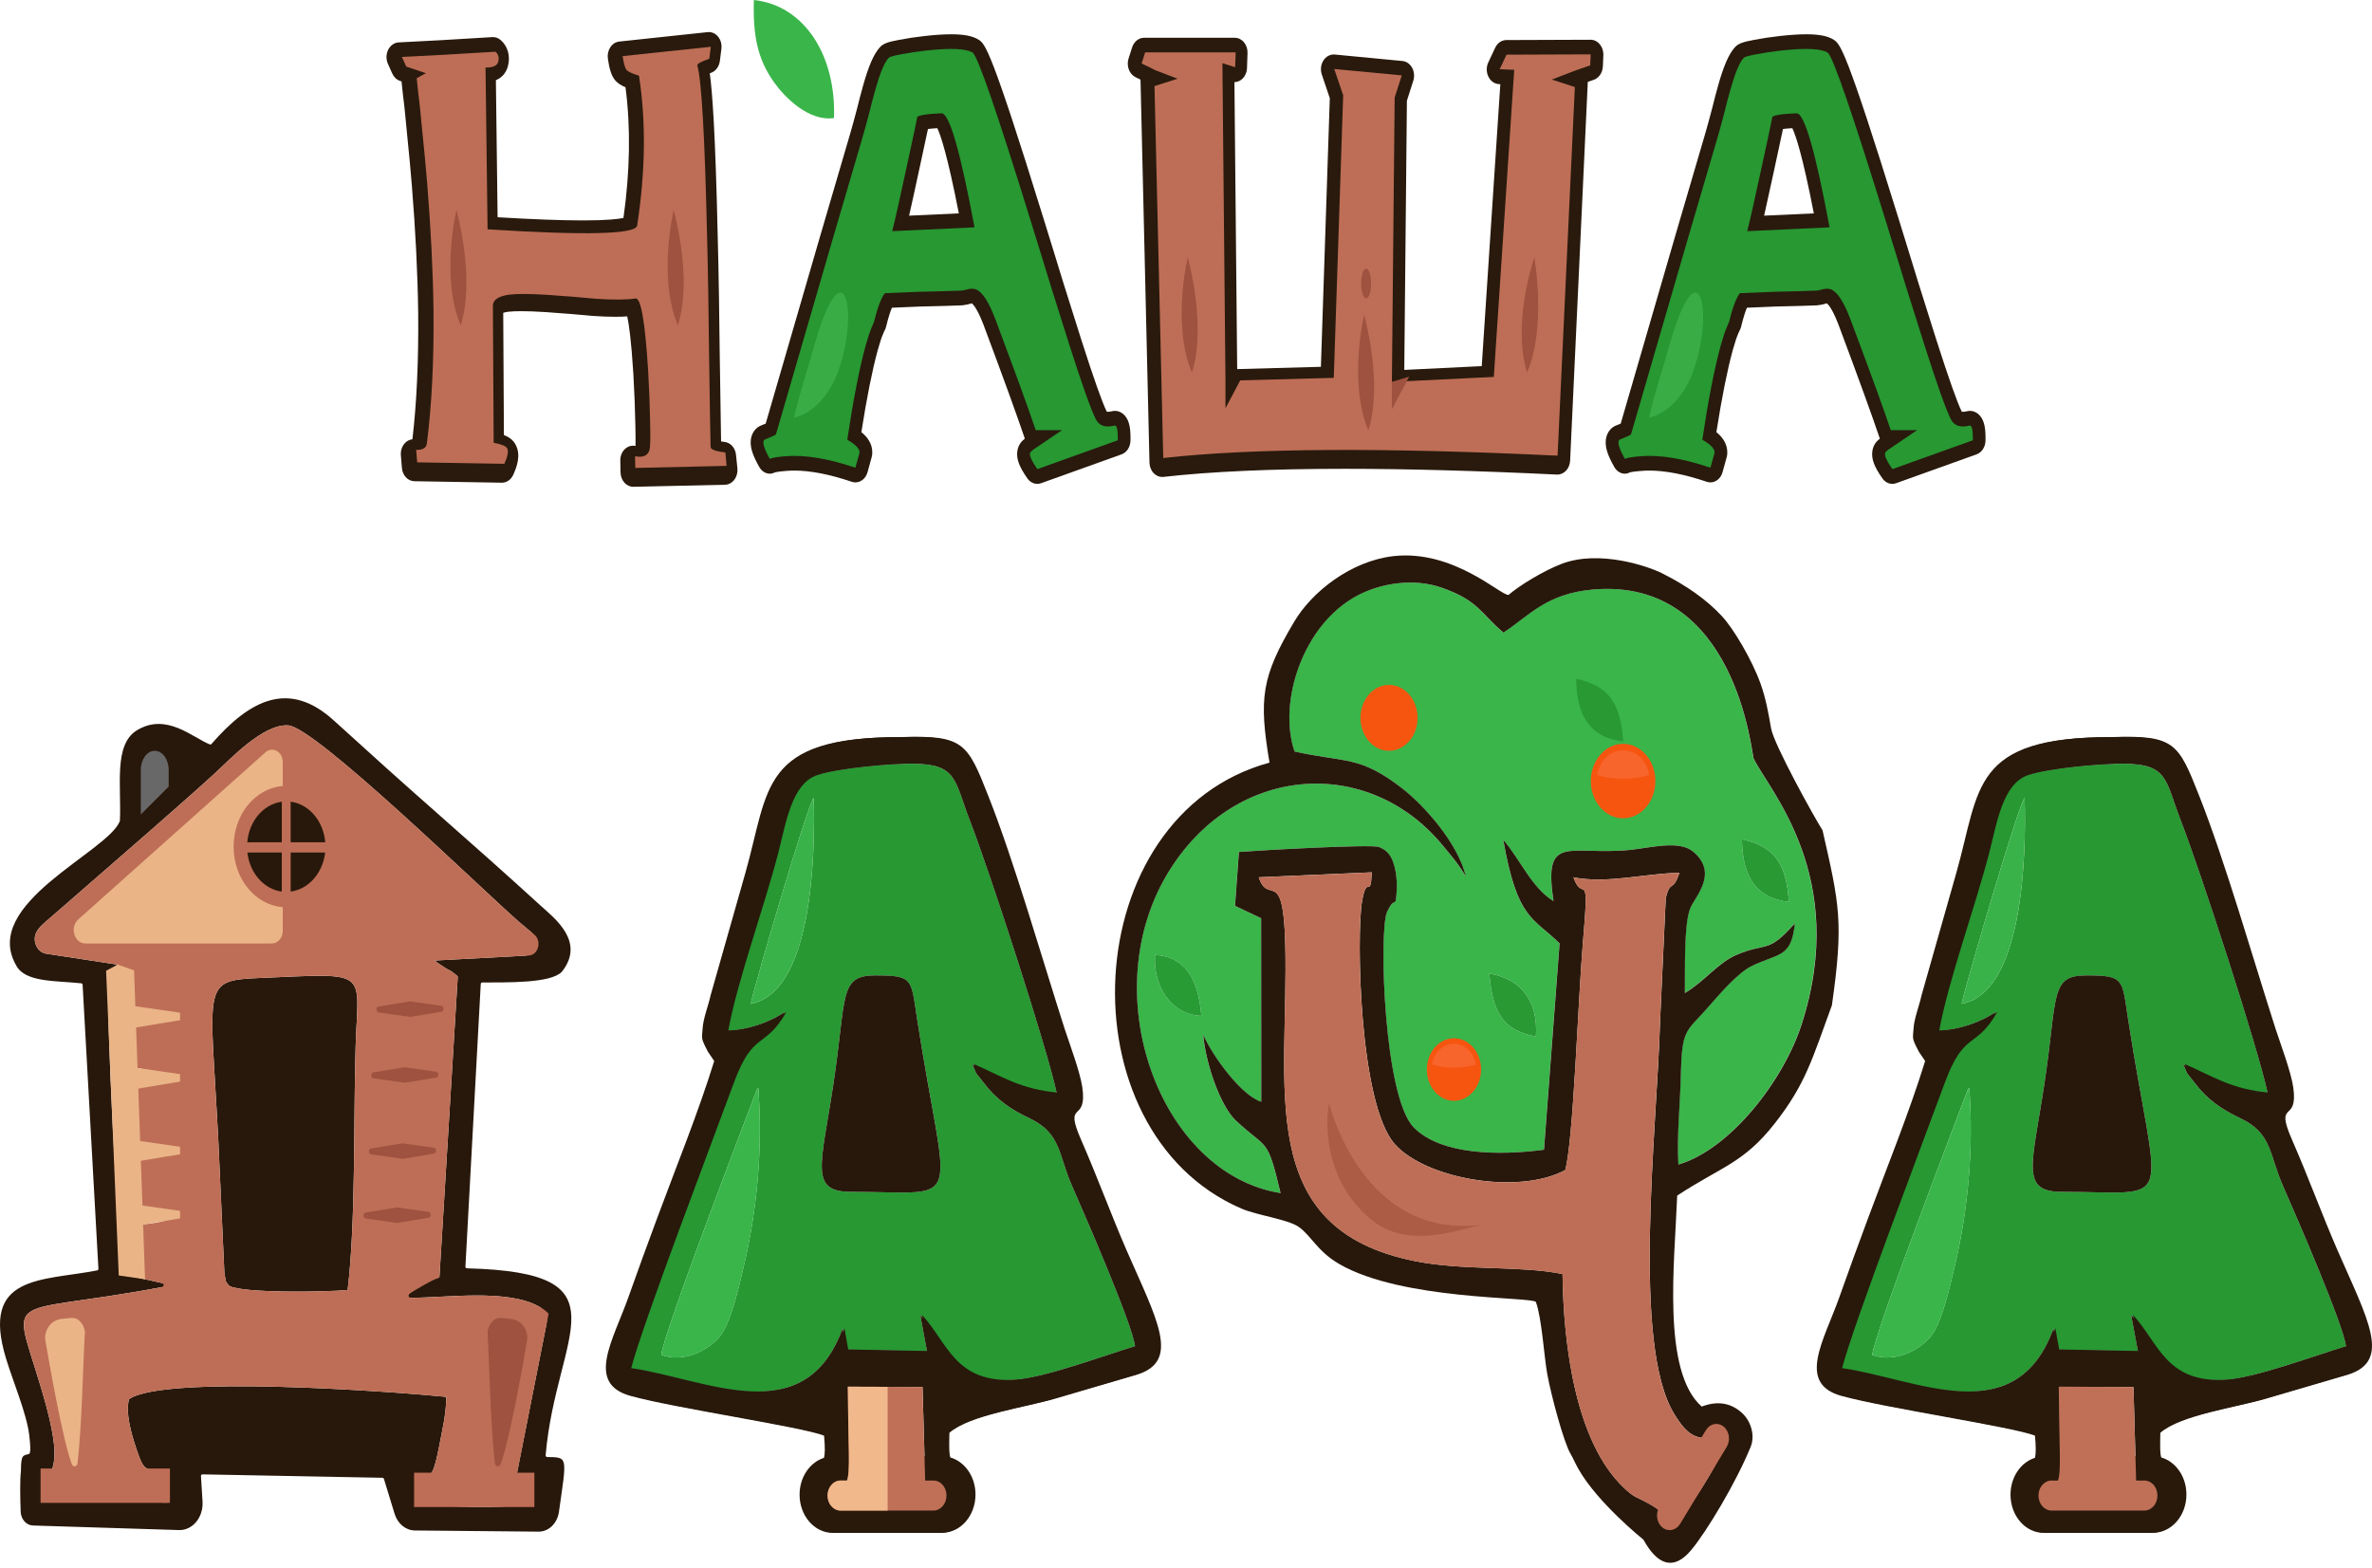 <?xml version="1.0" encoding="UTF-8"?> <svg xmlns="http://www.w3.org/2000/svg" width="372" height="246" viewBox="0 0 372 246" fill="none"> <path fill-rule="evenodd" clip-rule="evenodd" d="M85.573 228.264C87.234 208.999 98.775 199.629 73.21 198.954C73.085 198.949 72.988 198.831 72.992 198.686L75.397 154.357C75.406 154.223 75.494 154.121 75.611 154.121C79.389 154.089 86.352 154.287 88.107 152.445C88.116 152.434 88.126 152.424 88.135 152.413C91.844 147.717 86.956 144.039 84.82 142.095C79.468 137.201 73.939 132.307 68.606 127.601C63.002 122.664 57.905 118.08 52.428 113.085C45.339 106.595 39.235 109.727 33.154 116.715C33.093 116.785 33.01 116.811 32.931 116.779C30.308 115.789 26.107 111.682 21.432 114.584C17.816 116.838 19.046 123.242 18.805 128.714C18.805 128.752 18.795 128.784 18.786 128.816C16.929 133.656 -3.102 141.747 2.552 151.465C3.964 154.116 8.666 153.816 12.756 154.25C12.863 154.26 12.946 154.362 12.956 154.485L15.434 199.013C15.444 199.141 15.365 199.259 15.253 199.281C6.545 200.983 -3.111 199.864 0.96 213.154C1.995 216.586 4.187 221.753 4.586 225.121C4.79 226.888 4.785 227.606 4.669 227.938C4.641 228.018 4.576 228.077 4.502 228.098C3.546 228.334 3.3 228.237 3.281 230.775C3.281 230.786 3.281 230.797 3.281 230.807C3.114 231.98 3.161 234.898 3.24 237.115C3.281 238.314 4.122 239.268 5.161 239.3L28.061 240.017C30.196 240.087 31.914 238.015 31.765 235.557L31.519 231.552C31.51 231.402 31.612 231.279 31.742 231.279L60.004 231.814C60.096 231.814 60.175 231.884 60.208 231.985L61.884 237.458C62.362 239.021 63.634 240.071 65.073 240.081L84.468 240.263C86.051 240.28 87.411 238.952 87.662 237.147C88.873 228.484 89.161 228.601 85.8 228.559C85.665 228.548 85.559 228.414 85.573 228.264ZM65.686 235.846L65.026 233.035C65.008 232.965 65.022 232.885 65.059 232.821C67.129 229.255 67.408 234.465 68.865 226.92C69.339 224.404 69.952 221.946 69.989 219.36C69.989 219.226 69.905 219.113 69.789 219.097C60.858 218.225 26.023 215.719 20.323 219.419C20.271 219.451 20.234 219.504 20.216 219.574C19.691 221.566 20.494 224.602 21.386 227.274C22.76 231.429 22.853 230.122 26.227 230.973C26.329 231 26.409 231.107 26.404 231.23L26.32 235.477C26.316 235.616 26.218 235.728 26.097 235.723L7.478 235.273C7.385 235.273 7.301 235.198 7.274 235.096C5.788 230.272 8.239 233.244 8.541 228.446C8.666 226.229 7.78 222.524 7.255 220.559C2.037 201.529 -1.036 206.921 25.731 201.84C25.972 201.792 25.977 201.396 25.74 201.342L19.761 200.003C19.687 199.987 19.626 199.934 19.598 199.853C18.326 195.907 16.646 158.362 16.966 152.413C16.971 152.327 17.013 152.258 17.078 152.215L18.461 151.321L7.222 149.597C5.867 149.388 5.017 147.669 5.681 146.288C6.118 145.377 7.023 144.708 8.23 143.664L23.553 130.315C26.928 127.322 30.354 124.372 33.655 121.341C35.995 119.21 41.254 113.518 45.209 113.791C49.489 114.064 75.532 139.498 81.39 144.606C82.17 145.281 82.783 145.79 83.27 146.186C84.658 147.316 84.017 149.827 82.323 149.918L68.169 150.673C68.294 150.78 68.462 150.924 68.606 151.026L69.492 151.61C70.699 152.445 70.291 151.888 71.692 153.072C71.753 153.125 71.79 153.211 71.785 153.297L68.921 200.207C68.916 200.314 68.842 200.41 68.749 200.437C67.691 200.737 67.032 200.898 65.96 201.444C65.945 201.449 65.927 201.46 65.913 201.47L63.954 203.125C63.787 203.27 63.87 203.58 64.079 203.58C69.734 203.628 79.561 202.092 84.607 204.994C85.461 205.486 85.925 206.579 85.712 207.649L80.903 231.948C80.875 232.082 80.944 232.21 81.056 232.248L82.476 232.703C82.486 232.703 82.49 232.708 82.499 232.714C82.713 232.821 82.917 232.906 83.112 232.976C83.21 233.014 83.275 233.121 83.261 233.244L83.047 235.605C83.038 235.712 82.978 235.798 82.889 235.825C79.459 236.847 68.178 236.21 65.862 236.023C65.783 236.023 65.709 235.948 65.686 235.846Z" fill="#28180B"></path> <path fill-rule="evenodd" clip-rule="evenodd" d="M233.573 152.719C238.216 153.512 241.279 156.649 240.88 162.593C235.82 161.629 234.061 158.973 233.573 152.719ZM181.14 149.79C185.926 150.085 187.941 153.64 188.415 159.348C183.935 159.203 180.815 155.043 181.14 149.79ZM273.185 131.655C278.082 132.72 280.148 135.21 280.547 141.464C275.557 140.918 273.254 137.7 273.185 131.655ZM203.014 117.889C211.101 119.666 213.171 118.494 219.809 123.602C223.254 126.258 228.625 132.201 229.892 137.534C228.713 135.526 227.845 134.541 226.155 132.512C214.62 118.622 194.036 119.773 183.517 136.34C171.332 155.525 181.851 184.161 200.818 187.154C198.678 178.18 198.804 180.461 193.8 175.775C191.46 173.58 189.12 167.133 188.684 162.325C190.207 165.714 194.649 171.845 197.787 172.825L197.769 144.04L193.67 142.096L194.287 133.647C197.1 133.416 215.051 132.394 216.268 132.87C217.721 133.454 218.37 134.375 218.825 136.511C218.951 137.095 219.081 138.541 219.062 139.124C218.862 143.076 218.807 140.377 217.721 142.658C217.646 142.803 217.539 142.974 217.484 143.14C216.23 146.364 217.029 172.027 221.671 176.82C226.007 181.275 235.365 181.253 242.129 180.354L244.575 147.991C240.439 143.89 237.937 144.307 235.741 131.735C238.387 134.787 240.202 139.285 243.628 141.357C241.976 130.584 246.061 134.268 255.614 133.325C258.752 133.01 263.288 131.735 265.497 133.577C269.615 137.031 265.716 140.709 265.024 142.551C264.026 145.164 264.263 152.51 264.207 155.771C267.47 153.806 269.392 150.979 272.442 149.726C276.796 147.906 277.177 149.432 280.677 145.689L281.457 144.832C280.933 150.294 278.899 149.496 274.712 151.525C272.41 152.655 269.578 156.044 267.656 158.218C264.43 161.881 263.738 161.356 263.576 168.595C263.483 173.259 262.921 178.051 263.195 182.672C271.319 180.289 279.679 169.495 282.529 160.665C290.003 137.464 277.363 123.912 275.005 118.997C274.68 118.328 272.284 90.527 249.812 92.471C242.412 93.119 239.747 96.631 235.755 99.228C232.255 96.321 231.874 94.184 225.997 92.155C221.611 90.65 216.476 91.507 212.865 93.408C204.175 98.034 200.401 110.339 203.014 117.889Z" fill="#39B54A"></path> <path fill-rule="evenodd" clip-rule="evenodd" d="M293.624 212.529C293.931 209.075 308.53 171.171 308.53 171.149C308.586 170.855 308.73 170.812 308.836 170.668C309.561 180.225 308.618 189.954 306.553 198.655C305.791 201.836 304.631 207.126 302.997 209.386C301.349 211.645 297.25 213.905 293.624 212.529ZM323.385 186.961C316.784 186.961 318.687 182.817 320.627 169.998C322.712 156.173 321.445 153.014 327.21 153.014C333.175 153.014 332.776 153.576 333.723 159.728C338.472 190.372 341.647 186.961 323.385 186.961ZM307.639 157.469C308.511 153.619 316.542 126.279 317.522 125.149C317.796 134.311 317.29 155.67 307.639 157.469ZM303.851 161.672C307.133 161.651 310.87 160.248 312.973 158.743C309.528 164.788 307.787 161.528 304.686 169.977C300.949 180.145 290.43 207.672 288.62 214.638C300.063 216.25 316.134 224.828 322.062 208.384L322.661 211.709L335.301 211.961L334.229 206.291C338.309 210.724 339.396 217.042 348.921 216.459C353.656 216.164 362.704 212.754 367.926 211.185C367.439 207.586 360.053 190.624 358.08 186.126C355.847 181.103 356.395 177.821 351.386 175.438C348.392 174.014 346.164 172.488 344.149 169.811C342.826 168.055 343.314 169.099 342.408 166.968C347.106 169.04 349.701 170.882 355.629 171.444C354.195 164.622 345.184 136.865 341.991 128.646C339.577 122.413 340.069 119.838 332.994 119.795C329.331 119.774 321.189 120.507 317.814 121.616C313.808 122.933 312.917 129.042 311.701 133.749C309.417 142.573 305.285 153.806 303.851 161.672Z" fill="#279832"></path> <path fill-rule="evenodd" clip-rule="evenodd" d="M270.989 224.993C270.664 228.088 264.295 237.859 262.629 239.048C259.709 237.983 262.322 237.983 258.748 235.953C256.663 234.781 256.371 235.011 254.612 233.319C247.119 226.144 245.197 211.146 245.053 199.848C238.341 198.488 229.655 199.366 221.987 197.84C196.381 192.78 202.165 170.479 201.566 147.948C201.241 135.75 198.92 142.133 197.411 137.614L215.13 136.837C214.968 141.271 214.387 136.923 213.608 141.399C212.721 146.566 213.12 173.114 218.742 179.469C223.584 184.931 238.127 187.501 245.476 183.549C246.762 178.966 247.509 156.499 248.233 148.071C249.32 135.375 248.289 141.961 246.766 137.63C252.263 138.652 257.884 137.003 263.381 136.917C262.327 140.098 261.946 137.881 261.241 140.912L260.354 160.134C259.88 177.119 255.837 210.927 262.601 221.866C264.875 225.539 266.417 226.31 270.989 224.993ZM255.628 133.325C246.07 134.267 241.99 130.583 243.642 141.356C240.216 139.284 238.401 134.786 235.755 131.734C237.951 144.307 240.453 143.889 244.589 147.99L242.143 180.353C235.379 181.252 226.021 181.274 221.685 176.819C217.043 172.027 216.244 146.363 217.498 143.139C217.553 142.973 217.66 142.802 217.735 142.657C218.821 140.376 218.876 143.075 219.076 139.124C219.095 138.54 218.969 137.094 218.839 136.511C218.384 134.379 217.735 133.459 216.282 132.87C215.065 132.388 197.109 133.416 194.301 133.646L193.684 142.095L197.783 144.039L197.801 172.824C194.663 171.839 190.221 165.714 188.698 162.324C189.134 167.138 191.474 173.579 193.814 175.775C198.818 180.46 198.692 178.179 200.832 187.153C181.86 184.16 171.346 155.524 183.531 136.339C194.05 119.773 214.634 118.621 226.169 132.511C227.854 134.54 228.727 135.525 229.906 137.533C228.639 132.2 223.268 126.257 219.823 123.601C213.185 118.498 211.119 119.671 203.028 117.888C200.415 110.338 204.189 98.034 212.893 93.413C216.5 91.506 221.634 90.65 226.025 92.16C231.902 94.189 232.283 96.32 235.783 99.233C239.775 96.641 242.44 93.124 249.84 92.476C272.312 90.532 274.703 118.332 275.032 119.001C277.391 123.917 290.031 137.474 282.557 160.67C279.712 169.499 271.351 180.294 263.223 182.677C262.949 178.056 263.515 173.263 263.603 168.6C263.766 161.361 264.458 161.885 267.684 158.223C269.606 156.049 272.437 152.66 274.74 151.53C278.927 149.5 280.96 150.298 281.485 144.837L280.705 145.693C277.205 149.436 276.824 147.91 272.47 149.731C269.425 150.984 267.503 153.811 264.235 155.776C264.291 152.515 264.054 145.169 265.052 142.556C265.739 140.714 269.638 137.035 265.525 133.582C263.297 131.734 258.766 133.014 255.628 133.325ZM246.325 228.088C246.725 228.757 247.059 229.582 247.542 230.433C250.564 235.771 257.736 241.522 257.736 241.522C259.95 245.532 262.489 246.437 265.228 243.155C267.689 240.205 272.28 232.543 274.554 226.963C275.292 225.153 274.577 222.921 273.222 221.668C271.37 219.96 269.207 219.756 266.876 220.645C260.6 215.103 262.633 198.055 263.033 187.549C269.977 182.987 273.389 182.489 278.249 176.337C283.184 170.061 284.182 166.19 287.297 157.698C289.163 144.601 288.476 141.902 285.83 130.251C284.614 128.345 278.194 116.801 277.757 114.247C277.302 111.612 276.94 109.626 276.123 107.281C274.782 103.538 271.88 98.601 270.01 96.615C267.563 93.98 264.379 91.796 260.651 89.921C258.488 88.835 250.875 86.211 244.979 88.422C242.031 89.531 238.155 91.945 236.6 93.311C235.546 93.605 228.04 86.136 218.482 87.244C211.844 88.021 205.73 92.85 202.977 97.514C197.824 106.172 197.411 109.551 199.096 119.628C168.718 127.911 166.522 177.408 194.672 189.578C197.174 190.665 201.965 191.254 203.687 192.464C205.628 193.825 206.607 196.314 210.07 198.301C219.916 203.993 240.068 203.404 240.866 204.223C241.785 206.648 242.171 212.865 242.644 215.478C243.238 218.782 245.253 226.331 246.325 228.088Z" fill="#28180B"></path> <path fill-rule="evenodd" clip-rule="evenodd" d="M270.989 224.993C266.417 226.31 264.876 225.538 262.592 221.876C255.828 210.937 259.871 177.129 260.345 160.145L261.231 140.922C261.937 137.892 262.318 140.108 263.372 136.928C257.875 137.013 252.254 138.663 246.757 137.64C248.28 141.972 249.315 135.38 248.224 148.081C247.5 156.509 246.757 178.976 245.467 183.56C238.123 187.511 223.574 184.941 218.733 179.48C213.111 173.118 212.712 146.576 213.598 141.409C214.378 136.933 214.959 141.286 215.121 136.847L197.402 137.624C198.906 142.143 201.227 135.76 201.557 147.958C202.156 170.489 196.371 192.785 221.978 197.851C229.651 199.377 238.336 198.499 245.044 199.859C245.188 211.156 247.11 226.154 254.602 233.329C256.362 235.021 256.65 234.791 258.739 235.964C262.313 237.993 259.7 237.993 262.619 239.058C264.295 237.859 270.66 228.088 270.989 224.993Z" fill="#BE6E56"></path> <path fill-rule="evenodd" clip-rule="evenodd" d="M366.237 195.998C363.841 190.478 361.72 184.642 359.199 178.886C356.335 172.359 360.197 176.417 359.362 170.581C358.999 168.112 357.384 163.845 356.586 161.398C353.011 150.271 348.699 135.209 344.632 124.913C341.35 116.587 340.77 115.334 331.049 115.644C309.073 115.601 310.577 123.676 306.817 136.896L301.358 156.118C301.033 157.644 300.179 159.824 300.105 161.307C299.998 162.983 299.761 162.731 300.94 164.991L301.92 166.437C299.399 174.597 295.987 182.939 292.942 191.163C291.345 195.431 290.022 199.115 288.425 203.591C286.03 210.305 281.75 217.02 288.787 218.969C295.732 220.891 315.54 223.799 319.147 225.202C319.318 227.065 319.291 228.093 319.142 228.687C316.932 229.378 315.308 231.696 315.308 234.465C315.308 237.774 317.633 240.456 320.502 240.456H337.414C340.282 240.456 342.608 237.774 342.608 234.465C342.608 231.654 340.928 229.303 338.667 228.655C338.49 228.195 338.453 227.215 338.518 224.784C341.763 221.962 350.56 220.789 355.165 219.408L367.931 215.665C374.871 213.507 371.027 206.98 366.237 195.998ZM323.037 227.777C322.963 224.366 322.582 220.897 322.874 217.529L334.591 217.571L334.902 228.478H323.051C323.046 228.254 323.041 228.018 323.037 227.777ZM348.917 216.458C339.396 217.041 338.309 210.728 334.224 206.29L335.292 211.96L322.651 211.708L322.053 208.383C316.12 224.827 300.054 216.249 288.611 214.637C290.426 207.671 300.945 180.144 304.677 169.976C307.778 161.526 309.519 164.787 312.963 158.742C310.86 160.247 307.124 161.65 303.842 161.671C305.276 153.805 309.407 142.572 311.696 133.742C312.912 129.036 313.799 122.926 317.81 121.609C321.185 120.501 329.327 119.767 332.99 119.789C340.064 119.831 339.572 122.402 341.986 128.639C345.18 136.859 354.19 164.621 355.625 171.438C349.692 170.875 347.102 169.033 342.404 166.961C343.309 169.092 342.822 168.048 344.145 169.804C346.159 172.482 348.388 174.008 351.382 175.432C356.386 177.815 355.843 181.102 358.076 186.119C360.053 190.617 367.434 207.58 367.922 211.178C362.704 212.752 353.652 216.163 348.917 216.458Z" fill="#28190B"></path> <path fill-rule="evenodd" clip-rule="evenodd" d="M366.524 195.973C364.129 190.452 362.007 184.616 359.487 178.86C356.623 172.333 360.485 176.392 359.649 170.555C359.287 168.087 357.672 163.819 356.873 161.372C353.299 150.246 348.986 135.184 344.92 124.887C341.638 116.561 341.057 115.308 331.337 115.619C309.361 115.576 310.865 123.65 307.105 136.87L301.646 156.093C301.321 157.619 300.467 159.798 300.392 161.281C300.286 162.957 300.049 162.706 301.228 164.965L302.207 166.411C299.687 174.571 296.275 182.913 293.229 191.138C291.633 195.405 290.31 199.089 288.713 203.565C286.317 210.28 282.037 216.994 289.075 218.943C296.019 220.866 315.827 223.773 319.434 225.176C319.606 227.039 319.578 228.067 319.43 228.662C317.22 229.352 315.595 231.671 315.595 234.439C315.595 237.748 317.921 240.431 320.79 240.431H337.701C340.57 240.431 342.896 237.748 342.896 234.439C342.896 231.628 341.215 229.277 338.955 228.63C338.778 228.169 338.741 227.189 338.806 224.758C342.051 221.936 350.848 220.764 355.453 219.382L368.219 215.64C375.159 213.482 371.31 206.955 366.524 195.973ZM323.324 227.751C323.25 224.341 322.87 220.871 323.162 217.503L334.879 217.546L335.19 228.453H323.338C323.334 228.228 323.329 227.998 323.324 227.751ZM349.204 216.432C339.683 217.016 338.597 210.703 334.512 206.264L335.58 211.934L322.939 211.683L322.34 208.358C316.408 224.801 300.341 216.223 288.898 214.612C290.713 207.645 301.233 180.118 304.965 169.95C308.066 161.501 309.807 164.762 313.251 158.717C311.148 160.221 307.411 161.624 304.129 161.645C305.564 153.78 309.695 142.546 311.984 133.717C313.2 129.01 314.087 122.901 318.097 121.583C321.472 120.475 329.615 119.742 333.277 119.763C340.352 119.806 339.86 122.376 342.274 128.614C345.467 136.833 354.478 164.596 355.912 171.412C349.98 170.85 347.389 169.008 342.691 166.936C343.597 169.067 343.109 168.023 344.432 169.779C346.447 172.456 348.675 173.982 351.669 175.406C356.674 177.789 356.13 181.077 358.363 186.094C360.341 190.592 367.722 207.554 368.209 211.153C362.987 212.732 353.939 216.143 349.204 216.432Z" fill="#28190B"></path> <path fill-rule="evenodd" clip-rule="evenodd" d="M54.517 202.365C55.821 191.634 55.422 175.606 55.77 164.249C56.132 151.991 58.291 152.682 40.79 153.41C31.468 153.807 32.991 154.289 34.244 178.996L35.187 199.623C35.512 201.422 35.242 200.753 35.929 201.695C38.014 202.906 51.179 202.675 54.517 202.365Z" fill="#28180B"></path> <path fill-rule="evenodd" clip-rule="evenodd" d="M323.385 186.961C341.647 186.961 338.472 190.375 333.723 159.723C332.78 153.571 333.18 153.008 327.21 153.008C321.444 153.008 322.711 156.168 320.627 169.994C318.687 182.824 316.784 186.961 323.385 186.961Z" fill="#27180B"></path> <path fill-rule="evenodd" clip-rule="evenodd" d="M15.161 147.886C17.394 147.886 42.164 148.469 44.341 147.093C44.086 142.279 34.584 144.1 35.707 132.597C36.812 121.09 45.934 127.724 43.886 118.477C40.767 118.161 36.974 122.809 34.765 124.838L17.445 140.255C15.867 141.61 7.873 147.886 15.161 147.886Z" fill="#F1B98B"></path> <path fill-rule="evenodd" clip-rule="evenodd" d="M293.624 212.529C297.25 213.91 301.349 211.654 303.001 209.394C304.635 207.134 305.796 201.844 306.557 198.663C308.623 189.961 309.57 180.231 308.841 170.673C308.734 170.818 308.586 170.86 308.535 171.155C308.53 171.171 293.931 209.075 293.624 212.529Z" fill="#39B54A"></path> <path fill-rule="evenodd" clip-rule="evenodd" d="M307.639 157.469C317.285 155.67 317.796 134.312 317.522 125.149C316.547 126.279 308.511 153.619 307.639 157.469Z" fill="#39B249"></path> <path fill-rule="evenodd" clip-rule="evenodd" d="M232.268 192.127C213.514 194.441 208.436 173.026 208.436 173.026C207.633 177.551 208.352 185.75 214.981 191.271C220.626 195.967 228.276 193.048 232.268 192.127Z" fill="#AC5B45"></path> <path fill-rule="evenodd" clip-rule="evenodd" d="M240.88 162.597C241.279 156.65 238.216 153.512 233.573 152.719C234.061 158.977 235.82 161.633 240.88 162.597Z" fill="#289933"></path> <path fill-rule="evenodd" clip-rule="evenodd" d="M280.547 141.471C280.148 135.213 278.082 132.721 273.185 131.655C273.254 137.704 275.557 140.924 280.547 141.471Z" fill="#289933"></path> <path fill-rule="evenodd" clip-rule="evenodd" d="M254.556 116.297C254.156 110.039 252.091 107.548 247.193 106.482C247.263 112.525 249.565 115.751 254.556 116.297Z" fill="#289933"></path> <path fill-rule="evenodd" clip-rule="evenodd" d="M188.414 159.353C187.941 153.636 185.931 150.08 181.14 149.79C180.815 155.047 183.934 159.208 188.414 159.353Z" fill="#289B34"></path> <path d="M222.261 113.436C222.657 110.618 220.999 107.962 218.557 107.505C216.115 107.048 213.813 108.962 213.417 111.781C213.02 114.599 214.679 117.255 217.121 117.712C219.563 118.169 221.864 116.255 222.261 113.436Z" fill="#F65510"></path> <path d="M258.131 126.651C260.108 124.37 260.108 120.671 258.131 118.39C256.153 116.109 252.947 116.109 250.969 118.39C248.991 120.671 248.991 124.37 250.969 126.651C252.947 128.933 256.153 128.933 258.131 126.651Z" fill="#F65510"></path> <path fill-rule="evenodd" clip-rule="evenodd" d="M254.556 122.152C256.037 122.152 257.434 121.943 258.65 121.569C258.27 119.363 256.58 117.699 254.556 117.699C252.532 117.699 250.842 119.363 250.462 121.569C251.678 121.938 253.071 122.152 254.556 122.152Z" fill="#F8652C"></path> <path d="M232.225 168.56C232.601 165.884 231.027 163.363 228.709 162.929C226.391 162.496 224.206 164.313 223.83 166.988C223.453 169.664 225.028 172.184 227.346 172.618C229.664 173.052 231.848 171.235 232.225 168.56Z" fill="#F65510"></path> <path fill-rule="evenodd" clip-rule="evenodd" d="M228.016 167.481C229.261 167.481 230.435 167.304 231.456 166.993C231.136 165.137 229.72 163.738 228.016 163.738C226.317 163.738 224.897 165.137 224.577 166.993C225.598 167.304 226.768 167.481 228.016 167.481Z" fill="#F8652C"></path> <path fill-rule="evenodd" clip-rule="evenodd" d="M336.313 232.245H335.009L334.591 217.567L322.874 217.524C322.893 220.41 322.967 224.371 323.037 227.777C323.088 230.326 322.99 231.559 322.753 232.245H321.737C320.609 232.245 319.694 233.3 319.694 234.601C319.694 235.902 320.609 236.957 321.737 236.957H336.308C337.436 236.957 338.351 235.902 338.351 234.601C338.356 233.3 337.441 232.245 336.313 232.245Z" fill="#BF7057"></path> <path fill-rule="evenodd" clip-rule="evenodd" d="M103.71 212.529C104.016 209.075 118.616 171.171 118.616 171.149C118.671 170.855 118.815 170.812 118.922 170.668C119.646 180.225 118.704 189.954 116.638 198.655C115.877 201.836 114.716 207.126 113.082 209.386C111.434 211.645 107.335 213.905 103.71 212.529ZM133.47 186.961C126.869 186.961 128.773 182.817 130.713 169.998C132.797 156.173 131.53 153.014 137.296 153.014C143.261 153.014 142.862 153.576 143.809 159.728C148.562 190.372 151.733 186.961 133.47 186.961ZM117.729 157.469C118.602 153.619 126.633 126.279 127.612 125.149C127.886 134.311 127.375 155.67 117.729 157.469ZM113.941 161.672C117.223 161.651 120.96 160.248 123.063 158.743C119.618 164.788 117.878 161.528 114.777 169.977C111.04 180.145 100.521 207.672 98.71 214.638C110.153 216.25 126.224 224.828 132.152 208.384L132.751 211.709L145.391 211.961L144.319 206.291C148.4 210.724 149.486 217.042 159.012 216.459C163.747 216.164 172.794 212.754 178.016 211.185C177.529 207.586 170.143 190.624 168.17 186.126C165.938 181.103 166.485 177.821 161.477 175.438C158.482 174.014 156.254 172.488 154.239 169.811C152.916 168.055 153.404 169.099 152.499 166.968C157.196 169.04 159.791 170.882 165.719 171.444C164.285 164.622 155.275 136.865 152.081 128.646C149.667 122.413 150.159 119.838 143.084 119.795C139.422 119.774 131.279 120.507 127.905 121.616C123.898 122.933 123.007 129.042 121.791 133.749C119.507 142.573 115.371 153.806 113.941 161.672Z" fill="#279832"></path> <path fill-rule="evenodd" clip-rule="evenodd" d="M176.327 195.998C173.931 190.478 171.81 184.642 169.289 178.886C166.425 172.359 170.287 176.417 169.452 170.581C169.09 168.112 167.474 163.845 166.676 161.398C163.101 150.271 158.789 135.209 154.722 124.913C151.44 116.587 150.86 115.334 141.139 115.644C119.163 115.601 120.667 123.676 116.907 136.896L111.448 156.118C111.123 157.644 110.269 159.824 110.195 161.307C110.088 162.983 109.851 162.731 111.03 164.991L112.01 166.437C109.489 174.597 106.077 182.939 103.032 191.163C101.435 195.431 100.112 199.115 98.515 203.591C96.12 210.305 91.84 217.02 98.877 218.969C105.822 220.891 125.63 223.799 129.237 225.202C129.409 227.065 129.381 228.093 129.232 228.687C127.023 229.378 125.398 231.696 125.398 234.465C125.398 237.774 127.724 240.456 130.592 240.456H147.504C150.373 240.456 152.698 237.774 152.698 234.465C152.698 231.654 151.018 229.303 148.757 228.655C148.581 228.195 148.544 227.215 148.609 224.784C151.853 221.962 160.65 220.789 165.255 219.408L178.021 215.665C184.961 213.507 181.113 206.98 176.327 195.998ZM133.127 227.777C133.053 224.366 132.672 220.897 132.965 217.529L144.681 217.571L144.992 228.478H133.141C133.136 228.254 133.132 228.018 133.127 227.777ZM159.007 216.458C149.486 217.041 148.4 210.728 144.315 206.29L145.382 211.96L132.742 211.708L132.143 208.383C126.21 224.827 110.144 216.249 98.701 214.637C100.516 207.671 111.035 180.144 114.767 169.976C117.868 161.526 119.609 164.787 123.054 158.742C120.951 160.247 117.214 161.65 113.932 161.671C115.366 153.805 119.498 142.572 121.786 133.742C123.002 129.036 123.889 122.926 127.9 121.609C131.275 120.501 139.417 119.767 143.08 119.789C150.154 119.831 149.662 122.402 152.076 128.639C155.27 136.859 164.28 164.621 165.715 171.438C159.782 170.875 157.192 169.033 152.494 166.961C153.399 169.092 152.912 168.048 154.235 169.804C156.249 172.482 158.478 174.008 161.472 175.432C166.476 177.815 165.933 181.102 168.166 186.119C170.143 190.617 177.524 207.58 178.012 211.178C172.789 212.752 163.742 216.163 159.007 216.458Z" fill="#28190B"></path> <path fill-rule="evenodd" clip-rule="evenodd" d="M176.614 195.973C174.219 190.452 172.098 184.616 169.577 178.86C166.713 172.333 170.575 176.392 169.739 170.555C169.377 168.087 167.762 163.819 166.963 161.372C163.389 150.246 159.076 135.184 155.01 124.887C151.728 116.561 151.148 115.308 141.427 115.619C119.451 115.576 120.955 123.65 117.195 136.87L111.736 156.093C111.411 157.619 110.557 159.798 110.482 161.281C110.376 162.957 110.139 162.706 111.318 164.965L112.298 166.411C109.777 174.571 106.365 182.913 103.32 191.138C101.723 195.405 100.4 199.089 98.803 203.565C96.407 210.28 92.127 216.994 99.165 218.943C106.11 220.866 125.918 223.773 129.525 225.176C129.696 227.039 129.668 228.067 129.52 228.662C127.31 229.352 125.686 231.671 125.686 234.439C125.686 237.748 128.011 240.431 130.88 240.431H147.791C150.66 240.431 152.986 237.748 152.986 234.439C152.986 231.628 151.305 229.277 149.045 228.63C148.868 228.169 148.831 227.189 148.896 224.758C152.141 221.936 160.938 220.764 165.543 219.382L178.309 215.64C185.244 213.482 181.4 206.955 176.614 195.973ZM133.41 227.751C133.336 224.341 132.955 220.871 133.248 217.503L144.964 217.546L145.275 228.453H133.424C133.419 228.228 133.419 227.998 133.41 227.751ZM159.29 216.432C149.769 217.016 148.683 210.703 144.598 206.264L145.665 211.934L133.029 211.683L132.431 208.358C126.498 224.801 110.431 216.223 98.989 214.612C100.804 207.645 111.323 180.118 115.055 169.95C118.156 161.501 119.897 164.762 123.341 158.717C121.238 160.221 117.501 161.624 114.219 161.645C115.654 153.78 119.785 142.546 122.074 133.717C123.29 129.01 124.177 122.901 128.188 121.583C131.562 120.475 139.705 119.742 143.367 119.763C150.442 119.806 149.95 122.376 152.364 128.614C155.558 136.833 164.568 164.596 166.002 171.412C160.07 170.85 157.48 169.008 152.782 166.936C153.687 169.067 153.199 168.023 154.522 169.779C156.537 172.456 158.765 173.982 161.76 175.406C166.764 177.789 166.221 181.077 168.454 186.094C170.431 190.592 177.812 207.554 178.3 211.153C173.077 212.732 164.025 216.143 159.29 216.432Z" fill="#28190B"></path> <path fill-rule="evenodd" clip-rule="evenodd" d="M133.47 186.961C151.733 186.961 148.557 190.375 143.808 159.723C142.866 153.571 143.265 153.008 137.295 153.008C131.53 153.008 132.797 156.168 130.713 169.994C128.772 182.824 126.869 186.961 133.47 186.961Z" fill="#27180B"></path> <path fill-rule="evenodd" clip-rule="evenodd" d="M103.71 212.529C107.335 213.91 111.433 211.654 113.086 209.394C114.72 207.134 115.881 201.844 116.642 198.663C118.708 189.961 119.655 180.231 118.926 170.673C118.819 170.818 118.671 170.86 118.619 171.155C118.615 171.171 104.021 209.075 103.71 212.529Z" fill="#39B54A"></path> <path fill-rule="evenodd" clip-rule="evenodd" d="M127.612 125.149C127.886 134.311 127.375 155.67 117.729 157.469C118.602 153.619 126.633 126.279 127.612 125.149Z" fill="#39B249"></path> <path fill-rule="evenodd" clip-rule="evenodd" d="M146.399 232.245H145.094L144.676 217.567L132.96 217.524C132.978 220.41 133.052 224.368 133.122 227.773C133.173 230.322 133.076 231.559 132.839 232.245H131.822C130.694 232.245 129.78 233.3 129.78 234.601C129.78 235.902 130.694 236.957 131.822 236.957H146.394C147.522 236.957 148.437 235.902 148.437 234.601C148.446 233.3 147.527 232.245 146.399 232.245Z" fill="#BF7057"></path> <path fill-rule="evenodd" clip-rule="evenodd" d="M260.721 239.617C259.82 238.889 259.597 237.459 260.228 236.42L267.535 224.345C268.166 223.306 269.406 223.049 270.307 223.777C271.207 224.506 271.43 225.935 270.799 226.974L263.492 239.049C262.861 240.088 261.621 240.34 260.721 239.617Z" fill="#BE6E56"></path> <path fill-rule="evenodd" clip-rule="evenodd" d="M139.208 217.545L132.964 217.524C132.983 220.41 133.057 224.371 133.127 227.777C133.178 230.326 133.08 231.559 132.843 232.245H131.827C130.699 232.245 129.784 233.3 129.784 234.601C129.784 235.902 130.699 236.957 131.827 236.957H139.208V217.545Z" fill="#F1B98B"></path> <path fill-rule="evenodd" clip-rule="evenodd" d="M26.454 123.397L22.082 127.764V120.771C22.082 119.116 23.061 117.776 24.268 117.776C25.475 117.776 26.454 119.116 26.454 120.771V123.397Z" fill="#686869"></path> <path fill-rule="evenodd" clip-rule="evenodd" d="M86.037 206.059C81.747 201.829 70.708 203.575 64.404 203.585C64.093 203.585 63.968 203.125 64.219 202.916C64.219 202.916 67.756 200.726 68.916 200.394L71.799 153.157C70.276 151.861 70.727 152.466 69.497 151.61L68.61 151.026C68.466 150.919 68.304 150.774 68.174 150.673L82.954 149.886C84.449 149.805 85.011 147.583 83.78 146.593C83.237 146.154 82.476 145.543 81.394 144.606C75.536 139.503 49.494 114.064 45.214 113.791C41.258 113.518 35.999 119.21 33.659 121.341C30.359 124.372 26.933 127.322 23.558 130.315L8.234 143.664C7.027 144.713 6.122 145.377 5.686 146.287C5.022 147.669 5.867 149.388 7.227 149.596L18.465 151.321C20.206 153.141 19.445 152.306 20.387 156.113L20.93 157.976L27.768 158.876C26.445 160.552 23.614 160.257 20.675 160.905L20.75 167.411L28.168 168.685C25.972 170.607 23.632 169.901 21.061 170.88L21.26 177.322L21.878 178.575L21.604 180.46C21.46 182.575 21.33 187.383 22.439 189.289L28.158 190.504C26.399 191.591 24.324 191.907 21.984 192.095L22.346 200.587L25.447 201.278C25.744 201.342 25.735 201.84 25.438 201.899C-1.004 206.889 2.06 201.604 7.259 220.564C7.784 222.529 8.675 226.235 8.545 228.451C8.49 229.308 8.369 229.913 8.211 230.363H6.363V235.744H26.65V230.363H23.057C22.439 230.063 22.073 229.351 21.385 227.279C20.48 224.559 19.663 221.464 20.244 219.477C25.74 215.67 61.359 218.262 69.989 219.124C69.989 221.801 69.353 224.334 68.865 226.925C68.378 229.458 68.02 230.55 67.686 231.022H64.943V236.403H83.804V231.022H81.107L86.037 206.059ZM55.77 164.249C55.426 175.605 55.825 191.629 54.516 202.359C51.179 202.675 38.014 202.905 35.929 201.69C35.242 200.748 35.511 201.417 35.187 199.618L34.244 178.996C32.991 154.289 31.468 153.807 40.79 153.41C58.291 152.677 56.132 151.987 55.77 164.249Z" fill="#BE6E56"></path> <path fill-rule="evenodd" clip-rule="evenodd" d="M22.75 200.672L18.623 200.078L16.641 152.28L18.461 151.316L21.028 152.21L22.75 200.672Z" fill="#EAB487"></path> <path fill-rule="evenodd" clip-rule="evenodd" d="M28.242 160.035L20.606 161.295V157.761L28.242 158.855V160.035Z" fill="#EAB487"></path> <path fill-rule="evenodd" clip-rule="evenodd" d="M69.581 158.249C69.581 158.013 69.428 157.815 69.228 157.783L64.354 157.087V157.076L64.317 157.081L64.275 157.076V157.087L59.391 157.89C59.192 157.922 59.043 158.12 59.043 158.351C59.043 158.586 59.196 158.784 59.396 158.816L64.27 159.513V159.523L64.307 159.518L64.349 159.523V159.513L69.233 158.709C69.432 158.677 69.581 158.479 69.581 158.249Z" fill="#9E523F"></path> <path fill-rule="evenodd" clip-rule="evenodd" d="M68.74 168.578C68.74 168.343 68.587 168.145 68.388 168.118L63.513 167.422V167.411L63.476 167.416L63.434 167.411V167.422L58.551 168.225C58.351 168.257 58.203 168.455 58.203 168.686C58.203 168.921 58.356 169.119 58.556 169.146L63.43 169.842V169.853L63.467 169.848L63.509 169.853V169.842L68.392 169.039C68.597 169.007 68.74 168.814 68.74 168.578Z" fill="#9E523F"></path> <path fill-rule="evenodd" clip-rule="evenodd" d="M68.387 180.509C68.387 180.273 68.234 180.075 68.034 180.048L63.16 179.352V179.341L63.123 179.347L63.081 179.341V179.352L58.198 180.155C57.998 180.187 57.85 180.386 57.85 180.616C57.85 180.851 58.003 181.05 58.202 181.076L63.077 181.773V181.783L63.114 181.778L63.156 181.783V181.773L68.039 180.969C68.239 180.937 68.387 180.739 68.387 180.509Z" fill="#9E523F"></path> <path fill-rule="evenodd" clip-rule="evenodd" d="M67.543 190.565C67.543 190.33 67.389 190.132 67.19 190.105L62.315 189.409V189.398L62.278 189.403L62.236 189.398V189.409L57.353 190.212C57.153 190.244 57.005 190.442 57.005 190.672C57.005 190.908 57.158 191.106 57.358 191.133L62.232 191.829V191.84L62.269 191.834L62.311 191.84V191.829L67.194 191.026C67.394 190.994 67.543 190.796 67.543 190.565Z" fill="#9E523F"></path> <path fill-rule="evenodd" clip-rule="evenodd" d="M28.242 169.671L20.606 170.933V167.4L28.242 168.495V169.671Z" fill="#EAB487"></path> <path fill-rule="evenodd" clip-rule="evenodd" d="M28.242 181.068L20.606 182.328V178.794L28.242 179.888V181.068Z" fill="#EAB487"></path> <path fill-rule="evenodd" clip-rule="evenodd" d="M36.636 132.811C36.636 137.85 40.038 141.984 44.346 142.3V146.027C44.346 147.119 43.58 148.003 42.624 148.003H13.397C11.652 148.003 10.895 145.459 12.278 144.222L41.644 118.005C42.745 117.025 44.346 117.93 44.346 119.531V123.301C40.038 123.633 36.636 127.767 36.636 132.811Z" fill="#EAB487"></path> <path fill-rule="evenodd" clip-rule="evenodd" d="M28.242 191.127L20.606 192.389V188.856L28.242 189.951V191.127Z" fill="#EAB487"></path> <path fill-rule="evenodd" clip-rule="evenodd" d="M44.197 125.763V132.124H38.779C39.053 128.799 41.323 126.138 44.197 125.763Z" fill="#28180B"></path> <path fill-rule="evenodd" clip-rule="evenodd" d="M38.794 133.727H44.193V139.857C41.389 139.493 39.156 136.944 38.794 133.727Z" fill="#28180B"></path> <path fill-rule="evenodd" clip-rule="evenodd" d="M45.585 133.727H50.993C50.627 136.944 48.394 139.498 45.585 139.857V133.727Z" fill="#28180B"></path> <path fill-rule="evenodd" clip-rule="evenodd" d="M51.007 132.124H45.581V125.763C48.459 126.133 50.733 128.788 51.007 132.124Z" fill="#28180B"></path> <path fill-rule="evenodd" clip-rule="evenodd" d="M9.632 206.9C7.468 207.168 6.958 209.326 7.088 210.092C7.719 213.83 9.752 225.498 11.256 229.68C11.442 230.194 12.097 230.092 12.162 229.541C12.858 223.549 13.034 213.498 13.318 208.892C13.197 208.143 12.835 207.463 12.273 207.04C11.753 206.649 11.317 206.697 9.632 206.9Z" fill="#EAB487"></path> <path fill-rule="evenodd" clip-rule="evenodd" d="M80.145 206.901C82.309 207.168 82.819 209.326 82.689 210.092C82.058 213.83 80.025 225.498 78.521 229.68C78.335 230.194 77.681 230.093 77.616 229.541C76.919 223.549 76.743 213.498 76.46 208.893C76.58 208.143 76.942 207.463 77.504 207.04C78.029 206.649 78.465 206.697 80.145 206.901Z" fill="#9E523F"></path> <path d="M115.431 71.365C115.329 70.284 114.586 69.438 113.653 69.325C113.435 69.299 113.245 69.272 113.087 69.245C113.036 66.713 112.966 62.209 112.878 55.816C112.822 52.122 112.785 49.048 112.757 46.574C112.702 43.051 112.637 39.865 112.558 37.033C112.2 21.007 111.722 14.453 111.314 11.497C111.374 11.476 111.439 11.449 111.509 11.428C112.247 11.165 112.785 10.443 112.897 9.559L113.138 7.664C113.226 6.962 113.036 6.255 112.614 5.747C112.233 5.286 111.708 5.029 111.165 5.029C111.105 5.029 111.045 5.035 110.98 5.04L97.118 6.518C96.566 6.577 96.064 6.898 95.725 7.401C95.387 7.905 95.243 8.547 95.331 9.179C95.563 10.844 95.888 11.845 96.417 12.52C96.44 12.552 96.463 12.579 96.491 12.611C96.858 13.034 97.364 13.382 98.098 13.693C98.919 19.968 98.812 26.854 97.777 34.19C97.002 34.356 95.247 34.575 91.399 34.575C88.033 34.575 83.544 34.409 78.039 34.077L77.77 12.584C79.032 12.06 79.496 11.021 79.673 10.319C80.058 8.767 79.631 7.257 78.526 6.288C78.178 5.982 77.751 5.816 77.315 5.816C77.278 5.816 77.245 5.816 77.208 5.822C71.312 6.191 66.373 6.47 62.529 6.652C61.847 6.684 61.23 7.117 60.886 7.792C60.543 8.472 60.524 9.307 60.835 10.004L61.517 11.53C61.768 12.092 62.205 12.509 62.729 12.686L62.971 12.766C63.022 13.291 63.091 13.966 63.193 14.855C63.249 15.401 63.305 15.856 63.36 16.22C63.411 16.729 63.463 17.211 63.509 17.602C63.616 18.785 63.722 19.904 63.834 20.964C64.122 23.759 64.377 26.495 64.591 29.087C65.171 36.24 65.505 42.96 65.584 49.048C65.658 56.502 65.352 63.195 64.679 68.908C64.201 68.956 63.75 69.202 63.416 69.604C63.012 70.086 62.813 70.744 62.868 71.414L63.031 73.4C63.124 74.573 63.969 75.472 64.99 75.488C64.99 75.488 78.712 75.719 78.721 75.719C79.464 75.719 80.142 75.247 80.49 74.487C81.061 73.24 81.72 71.398 80.889 69.802C80.49 69.01 79.812 68.544 79.028 68.244C78.963 57.744 78.93 51.351 78.921 49.07C79.093 49.016 79.343 48.952 79.687 48.904C80.225 48.839 80.926 48.813 81.766 48.813C82.816 48.813 84.102 48.861 85.568 48.957L89.226 49.23C90.87 49.386 92.109 49.493 92.959 49.557C94.286 49.642 95.479 49.691 96.505 49.691C97.197 49.691 97.814 49.669 98.371 49.632C98.613 50.745 98.993 53.235 99.332 58.686C99.49 61.46 99.597 64.196 99.648 66.82C99.685 68.469 99.68 69.416 99.662 69.952C99.643 69.947 99.625 69.947 99.606 69.941C99.495 69.92 99.388 69.909 99.277 69.909C98.799 69.909 98.334 70.107 97.968 70.471C97.517 70.921 97.267 71.58 97.281 72.265L97.318 74.112C97.346 75.365 98.232 76.361 99.314 76.361C99.328 76.361 113.7 76.04 113.7 76.04C114.262 76.029 114.791 75.745 115.162 75.258C115.533 74.771 115.71 74.128 115.65 73.486L115.431 71.365Z" fill="#291A0D"></path> <path d="M174.842 64.453C174.703 64.453 174.508 64.48 174.373 64.512C174.136 64.571 173.927 64.597 173.76 64.597C173.672 64.597 173.612 64.592 173.575 64.581C172.869 63.162 171.532 59.388 169.601 53.358C168.835 50.954 167.874 47.908 166.728 44.245C166.324 42.912 165.822 41.257 165.205 39.287L163.645 34.243C155.382 7.546 154.505 6.935 153.507 6.245C152.583 5.65 151.209 5.377 149.19 5.377C148.048 5.377 146.655 5.468 145.053 5.645C143.54 5.816 142.198 6.02 140.968 6.261C139.227 6.582 138.448 6.839 137.904 7.519C136.999 8.563 136.215 10.384 135.361 13.42C135.235 13.907 135.077 14.48 134.878 15.197L134.404 17.066C133.982 18.667 133.629 19.957 133.351 20.91C131.466 27.256 127.246 41.739 120.083 66.45C119.884 66.536 119.624 66.643 119.28 66.777C118.602 67.071 118.083 67.687 117.855 68.479C117.447 69.909 118.041 71.414 119.062 73.234C119.443 73.914 120.065 74.305 120.719 74.305C120.975 74.305 121.235 74.246 121.485 74.118C121.522 74.102 121.912 73.973 123.37 73.866C123.765 73.834 124.178 73.818 124.6 73.818C127.111 73.818 130.138 74.412 133.592 75.579C133.778 75.644 133.968 75.67 134.154 75.67C135.003 75.67 135.788 75.044 136.057 74.064L136.707 71.703C136.762 71.505 136.79 71.301 136.8 71.092C136.851 69.566 135.964 68.495 135.087 67.789C135.932 62.402 136.795 58.076 137.645 54.959L138.15 53.283C138.257 52.957 138.373 52.673 138.48 52.421C138.494 52.389 138.522 52.304 138.536 52.272C138.592 52.175 138.638 52.068 138.675 51.961C138.805 51.747 138.903 51.511 138.963 51.26C139.33 49.744 139.645 48.823 139.877 48.272L144.329 48.084C147.282 48.025 149.468 47.956 150.893 47.897C150.995 47.892 151.158 47.865 151.26 47.843C151.311 47.833 151.627 47.784 151.627 47.784C151.682 47.774 151.738 47.763 151.794 47.747L152.253 47.624C152.314 47.613 152.365 47.602 152.393 47.576C152.397 47.581 153.117 47.988 154.24 50.938C157.346 59.238 159.523 65.24 160.725 68.811C160.67 68.865 160.609 68.913 160.558 68.956C160.001 69.39 159.639 70.054 159.541 70.825C159.388 72.013 159.852 73.24 161.134 75.055C161.519 75.601 162.09 75.901 162.68 75.901C162.879 75.901 163.079 75.868 163.274 75.799L175.891 71.274C176.713 70.98 177.274 70.112 177.293 69.122C177.326 67.43 177.191 66.118 176.439 65.235C176.016 64.731 175.445 64.453 174.842 64.453ZM142.574 33.831C142.969 32.107 143.456 29.869 144.069 27.031C144.742 23.925 145.234 21.644 145.532 20.236C145.968 20.182 146.46 20.139 146.998 20.113C147.49 21.119 148.563 24.187 150.373 33.472L142.574 33.831Z" fill="#291A0D"></path> <path d="M249.464 6.234L236.238 6.282C235.505 6.287 234.836 6.748 234.488 7.492L233.406 9.8C233.077 10.501 233.086 11.347 233.43 12.038C233.773 12.729 234.4 13.168 235.091 13.194L235.296 13.205L232.38 57.433L220.232 58.027L220.645 15.797L221.648 12.659C221.861 11.984 221.792 11.229 221.457 10.624C221.123 10.019 220.562 9.628 219.94 9.569L209.323 8.552C209.267 8.547 209.212 8.547 209.16 8.547C208.534 8.547 207.94 8.889 207.559 9.473C207.146 10.11 207.048 10.945 207.299 11.684L208.552 15.4L207.155 57.54L194.027 57.899L193.595 12.884C194.004 12.878 194.412 12.729 194.747 12.445C195.239 12.032 195.545 11.379 195.568 10.672L195.647 8.316C195.67 7.69 195.466 7.08 195.09 6.63C194.714 6.18 194.194 5.923 193.651 5.923H179.428C178.592 5.923 177.845 6.523 177.552 7.433L176.99 9.189C176.624 10.34 177.102 11.62 178.077 12.102L178.866 12.493L180.272 72.575C180.286 73.212 180.532 73.817 180.946 74.24C181.312 74.615 181.781 74.819 182.269 74.819C182.334 74.819 182.399 74.813 182.464 74.808C189.928 73.967 199.491 73.539 210.892 73.539C220.529 73.539 231.726 73.844 244.167 74.444C244.195 74.444 244.223 74.444 244.25 74.444C245.304 74.444 246.186 73.491 246.242 72.265L249.013 12.841L249.951 12.52C250.759 12.241 251.33 11.406 251.376 10.431L251.455 8.675C251.483 8.043 251.288 7.428 250.907 6.967C250.531 6.496 250.007 6.234 249.464 6.234Z" fill="#291A0D"></path> <path fill-rule="evenodd" clip-rule="evenodd" d="M130.797 18.517C131.141 8.766 126.211 0.862 118.231 0C118.068 5.585 118.792 9.248 121.406 12.927C122.998 15.17 126.786 19.101 130.797 18.517Z" fill="#3AB54A"></path> <path d="M113.946 73.079L99.634 73.405L99.597 71.574C100.878 71.815 101.639 71.462 101.876 70.519C101.983 70.15 102.011 68.704 101.96 66.171C101.909 63.516 101.802 60.806 101.639 58.033C101.161 50.429 100.507 46.697 99.68 46.821C98.292 47.035 96.199 47.051 93.404 46.863C92.578 46.804 91.352 46.692 89.728 46.537L87.847 46.403L86.051 46.264C83.256 46.082 81.191 46.066 79.858 46.221C78.15 46.462 77.3 47.045 77.3 47.961C77.3 49.332 77.338 56.501 77.421 69.459C78.642 69.673 79.348 69.968 79.538 70.332C79.775 70.787 79.626 71.601 79.097 72.757L65.426 72.527L65.268 70.557C66.28 70.616 66.842 70.284 66.948 69.556C67.715 63.51 68.067 56.528 67.984 48.598C67.905 42.473 67.566 35.823 66.986 28.653C66.767 26.061 66.517 23.363 66.224 20.557C66.118 19.524 66.016 18.426 65.904 17.264C65.853 16.809 65.797 16.322 65.746 15.797C65.695 15.465 65.639 15.037 65.588 14.523C65.486 13.602 65.403 12.847 65.352 12.274L66.791 11.476L65.352 10.994L65.249 10.962V10.957L63.713 10.448L63.031 8.933C66.893 8.756 71.79 8.477 77.7 8.113C78.155 8.504 78.303 9.029 78.141 9.671C77.983 10.309 77.314 10.614 76.145 10.587L76.465 35.972C91.891 36.952 99.717 36.754 99.926 35.383C101.231 26.875 101.328 19.031 100.209 11.867C99.174 11.562 98.515 11.262 98.251 10.951C98.009 10.646 97.809 9.934 97.647 8.804L111.481 7.337L111.239 9.216C109.935 9.671 109.308 10.02 109.364 10.266C110.028 12.584 110.534 21.43 110.882 36.802C110.961 39.608 111.03 42.751 111.081 46.226C111.114 48.668 111.151 51.715 111.202 55.377C111.309 63.184 111.388 68.094 111.443 70.107C111.443 70.503 112.209 70.792 113.76 70.98L113.946 73.079Z" fill="#BE6E56"></path> <path d="M174.786 66.761C173.366 67.109 172.414 66.798 171.899 65.84C171.119 64.335 169.731 60.432 167.725 54.151C166.959 51.747 165.998 48.695 164.838 45C164.434 43.678 163.937 42.029 163.32 40.064L161.76 35.014C156.412 17.73 153.349 8.815 152.541 8.253C151.529 7.61 149.092 7.509 145.253 7.926C143.832 8.087 142.514 8.29 141.284 8.526C140.105 8.745 139.469 8.933 139.357 9.094C138.684 9.832 138.002 11.487 137.273 14.084C137.143 14.576 136.985 15.16 136.795 15.84L136.317 17.73C135.89 19.369 135.527 20.68 135.24 21.655C133.23 28.407 128.722 43.903 121.689 68.153C121.42 68.335 120.849 68.587 119.976 68.935C119.466 69.154 119.712 70.166 120.733 71.981C121.104 71.799 121.935 71.666 123.221 71.569C126.201 71.317 129.864 71.917 134.149 73.368L134.803 71.007C134.822 70.397 134.181 69.717 132.877 68.978C133.81 62.75 134.771 57.819 135.764 54.194C135.95 53.568 136.122 53.005 136.284 52.475C136.414 52.079 136.553 51.731 136.679 51.42C136.744 51.26 136.785 51.142 136.837 51.051C136.869 50.955 136.902 50.874 136.92 50.815L136.957 50.724L137.036 50.633C137.598 48.315 138.174 46.773 138.763 45.996L144.296 45.766C147.226 45.707 149.407 45.643 150.823 45.584C150.953 45.547 151.139 45.525 151.343 45.493L151.863 45.354C152.323 45.257 152.727 45.273 153.07 45.397C154.064 45.804 155.062 47.346 156.078 50.017C159.342 58.74 161.25 63.955 162.429 67.478H166.56L162.025 70.552C161.918 70.654 161.802 70.761 161.681 70.857C161.287 71.168 161.626 72.073 162.693 73.588L175.311 69.063C175.334 67.441 175.157 66.67 174.786 66.761ZM139.924 36.262C140.383 34.474 141.112 31.213 142.129 26.469C143.122 21.917 143.698 19.213 143.855 18.378C143.855 18.26 144.19 18.137 144.854 18.009C145.601 17.891 146.543 17.811 147.662 17.773C148.883 17.741 150.605 23.706 152.833 35.662L139.924 36.262Z" fill="#279832"></path> <path d="M236.271 8.575L235.19 10.861L237.474 10.952L234.275 59.126L220.637 59.79L218.288 59.908L218.724 15.3L219.843 11.825L209.249 10.823L210.651 14.936L209.175 59.27L194.506 59.667L192.19 64.041V59.726L191.711 9.908L193.708 10.545L193.787 8.211H179.595L179.038 9.951L180.997 10.909V10.941L184.674 12.35L181.058 13.506L182.432 71.848C196.34 70.29 216.955 70.172 244.274 71.479L246.985 13.651L243.365 12.483L247.106 11.043L249.39 10.261L249.469 8.526L236.271 8.575Z" fill="#BE6E56"></path> <path fill-rule="evenodd" clip-rule="evenodd" d="M124.512 65.545C127.756 64.769 130.277 61.63 131.512 58.096C134.831 48.554 132.236 38.117 127.65 54.391C126.577 58.177 125.417 61.609 124.512 65.545Z" fill="#39AC46"></path> <path d="M308.934 64.453C308.795 64.453 308.6 64.48 308.465 64.512C308.228 64.571 308.02 64.597 307.853 64.597C307.764 64.597 307.704 64.592 307.667 64.581C306.961 63.162 305.624 59.388 303.693 53.358C302.927 50.954 301.966 47.908 300.82 44.245C300.416 42.912 299.914 41.257 299.297 39.287L297.737 34.243C289.474 7.546 288.597 6.935 287.599 6.245C286.675 5.65 285.301 5.377 283.282 5.377C282.14 5.377 280.747 5.468 279.145 5.645C277.632 5.816 276.291 6.02 275.06 6.261C273.32 6.582 272.535 6.839 271.997 7.519C271.091 8.563 270.307 10.384 269.453 13.42C269.327 13.907 269.17 14.48 268.97 15.197L268.496 17.066C268.074 18.667 267.721 19.957 267.443 20.91C265.558 27.256 261.338 41.739 254.175 66.45C253.976 66.536 253.716 66.643 253.372 66.777C252.695 67.071 252.175 67.687 251.947 68.479C251.539 69.909 252.133 71.414 253.154 73.234C253.535 73.914 254.157 74.305 254.811 74.305C255.067 74.305 255.327 74.246 255.577 74.118C255.614 74.102 256.004 73.973 257.462 73.866C257.857 73.834 258.27 73.818 258.692 73.818C261.204 73.818 264.23 74.412 267.684 75.579C267.87 75.644 268.06 75.67 268.246 75.67C269.095 75.67 269.88 75.044 270.149 74.064L270.799 71.703C270.855 71.505 270.882 71.301 270.892 71.092C270.938 69.566 270.056 68.495 269.179 67.789C270.024 62.402 270.887 58.076 271.737 54.959L272.243 53.283C272.349 52.957 272.465 52.673 272.572 52.421C272.586 52.389 272.614 52.304 272.628 52.272C272.684 52.175 272.73 52.068 272.767 51.961C272.897 51.747 272.995 51.511 273.055 51.26C273.422 49.744 273.737 48.823 273.969 48.272L278.421 48.084C281.374 48.025 283.56 47.956 284.985 47.897C285.087 47.892 285.25 47.865 285.352 47.843C285.403 47.833 285.719 47.784 285.719 47.784C285.774 47.774 285.83 47.763 285.886 47.747L286.345 47.624C286.406 47.613 286.457 47.602 286.485 47.576C286.489 47.581 287.209 47.988 288.332 50.938C291.438 59.238 293.615 65.24 294.817 68.811C294.762 68.865 294.701 68.913 294.65 68.956C294.093 69.39 293.731 70.054 293.634 70.825C293.48 72.013 293.945 73.24 295.226 75.055C295.611 75.601 296.182 75.901 296.772 75.901C296.971 75.901 297.171 75.868 297.366 75.799L309.983 71.274C310.805 70.98 311.367 70.112 311.385 69.122C311.418 67.43 311.283 66.118 310.531 65.235C310.109 64.731 309.538 64.453 308.934 64.453ZM276.667 33.831C277.061 32.107 277.549 29.869 278.161 27.031C278.834 23.925 279.327 21.644 279.624 20.236C280.06 20.182 280.552 20.139 281.091 20.113C281.583 21.119 282.655 24.187 284.465 33.472L276.667 33.831Z" fill="#291A0D"></path> <path d="M308.879 66.761C307.459 67.109 306.507 66.798 305.992 65.84C305.212 64.335 303.824 60.432 301.818 54.151C301.052 51.747 300.091 48.695 298.931 45C298.527 43.678 298.03 42.029 297.413 40.064L295.853 35.014C290.505 17.73 287.442 8.815 286.634 8.253C285.622 7.61 283.185 7.509 279.346 7.926C277.925 8.087 276.607 8.29 275.381 8.526C274.202 8.745 273.566 8.933 273.455 9.094C272.782 9.832 272.099 11.487 271.371 14.084C271.241 14.576 271.083 15.16 270.892 15.84L270.414 17.73C269.987 19.369 269.625 20.68 269.337 21.655C267.327 28.407 262.82 43.903 255.787 68.153C255.518 68.335 254.947 68.587 254.074 68.935C253.563 69.154 253.809 70.166 254.831 71.981C255.202 71.799 256.033 71.666 257.319 71.569C260.299 71.317 263.962 71.917 268.246 73.368L268.901 71.007C268.919 70.397 268.279 69.717 266.974 68.978C267.907 62.75 268.868 57.819 269.862 54.194C270.048 53.568 270.219 53.005 270.382 52.475C270.512 52.079 270.651 51.731 270.776 51.42C270.841 51.26 270.883 51.142 270.934 51.051C270.967 50.955 270.999 50.874 271.018 50.815L271.055 50.724L271.134 50.633C271.695 48.315 272.271 46.773 272.861 45.996L278.394 45.766C281.323 45.707 283.505 45.643 284.921 45.584C285.051 45.547 285.237 45.525 285.441 45.493L285.961 45.354C286.42 45.257 286.824 45.273 287.168 45.397C288.161 45.804 289.159 47.346 290.176 50.017C293.439 58.74 295.347 63.955 296.526 67.478H300.658L296.122 70.552C296.016 70.654 295.9 70.761 295.779 70.857C295.384 71.168 295.723 72.073 296.791 73.588L309.408 69.063C309.427 67.441 309.25 66.67 308.879 66.761ZM274.017 36.262C274.476 34.474 275.205 31.213 276.226 26.469C277.22 21.917 277.795 19.213 277.953 18.378C277.953 18.26 278.287 18.137 278.951 18.009C279.699 17.891 280.641 17.811 281.76 17.773C282.98 17.741 284.703 23.706 286.931 35.662L274.017 36.262Z" fill="#279832"></path> <path fill-rule="evenodd" clip-rule="evenodd" d="M258.6 65.545C261.845 64.769 264.366 61.63 265.6 58.096C268.92 48.554 266.325 38.117 261.738 54.391C260.67 58.177 259.51 61.609 258.6 65.545Z" fill="#39AC46"></path> <path fill-rule="evenodd" clip-rule="evenodd" d="M71.582 32.952C71.582 32.952 69.071 43.501 72.246 51.046C74.613 43.56 71.582 32.952 71.582 32.952Z" fill="#9E523F"></path> <path fill-rule="evenodd" clip-rule="evenodd" d="M105.65 32.952C105.65 32.952 103.139 43.501 106.314 51.046C108.686 43.56 105.65 32.952 105.65 32.952Z" fill="#9E523F"></path> <path fill-rule="evenodd" clip-rule="evenodd" d="M186.266 40.366C186.266 40.366 183.755 50.915 186.93 58.46C189.298 50.974 186.266 40.366 186.266 40.366Z" fill="#9E523F"></path> <path fill-rule="evenodd" clip-rule="evenodd" d="M213.933 49.4C213.933 49.4 211.422 59.95 214.597 67.495C216.964 60.008 213.933 49.4 213.933 49.4Z" fill="#9E523F"></path> <path fill-rule="evenodd" clip-rule="evenodd" d="M240.63 40.388C240.63 40.388 237.079 50.535 239.483 58.45C242.584 51.322 240.63 40.388 240.63 40.388Z" fill="#9E523F"></path> <path fill-rule="evenodd" clip-rule="evenodd" d="M215.029 44.474C215.029 43.184 214.681 42.141 214.249 42.141C213.817 42.141 213.469 43.184 213.469 44.474C213.469 45.764 213.817 46.808 214.249 46.808C214.681 46.808 215.029 45.764 215.029 44.474Z" fill="#9E523F"></path> <path fill-rule="evenodd" clip-rule="evenodd" d="M218.283 59.904V64.219L221.003 59.085L218.283 59.904Z" fill="#9E523F"></path> </svg> 